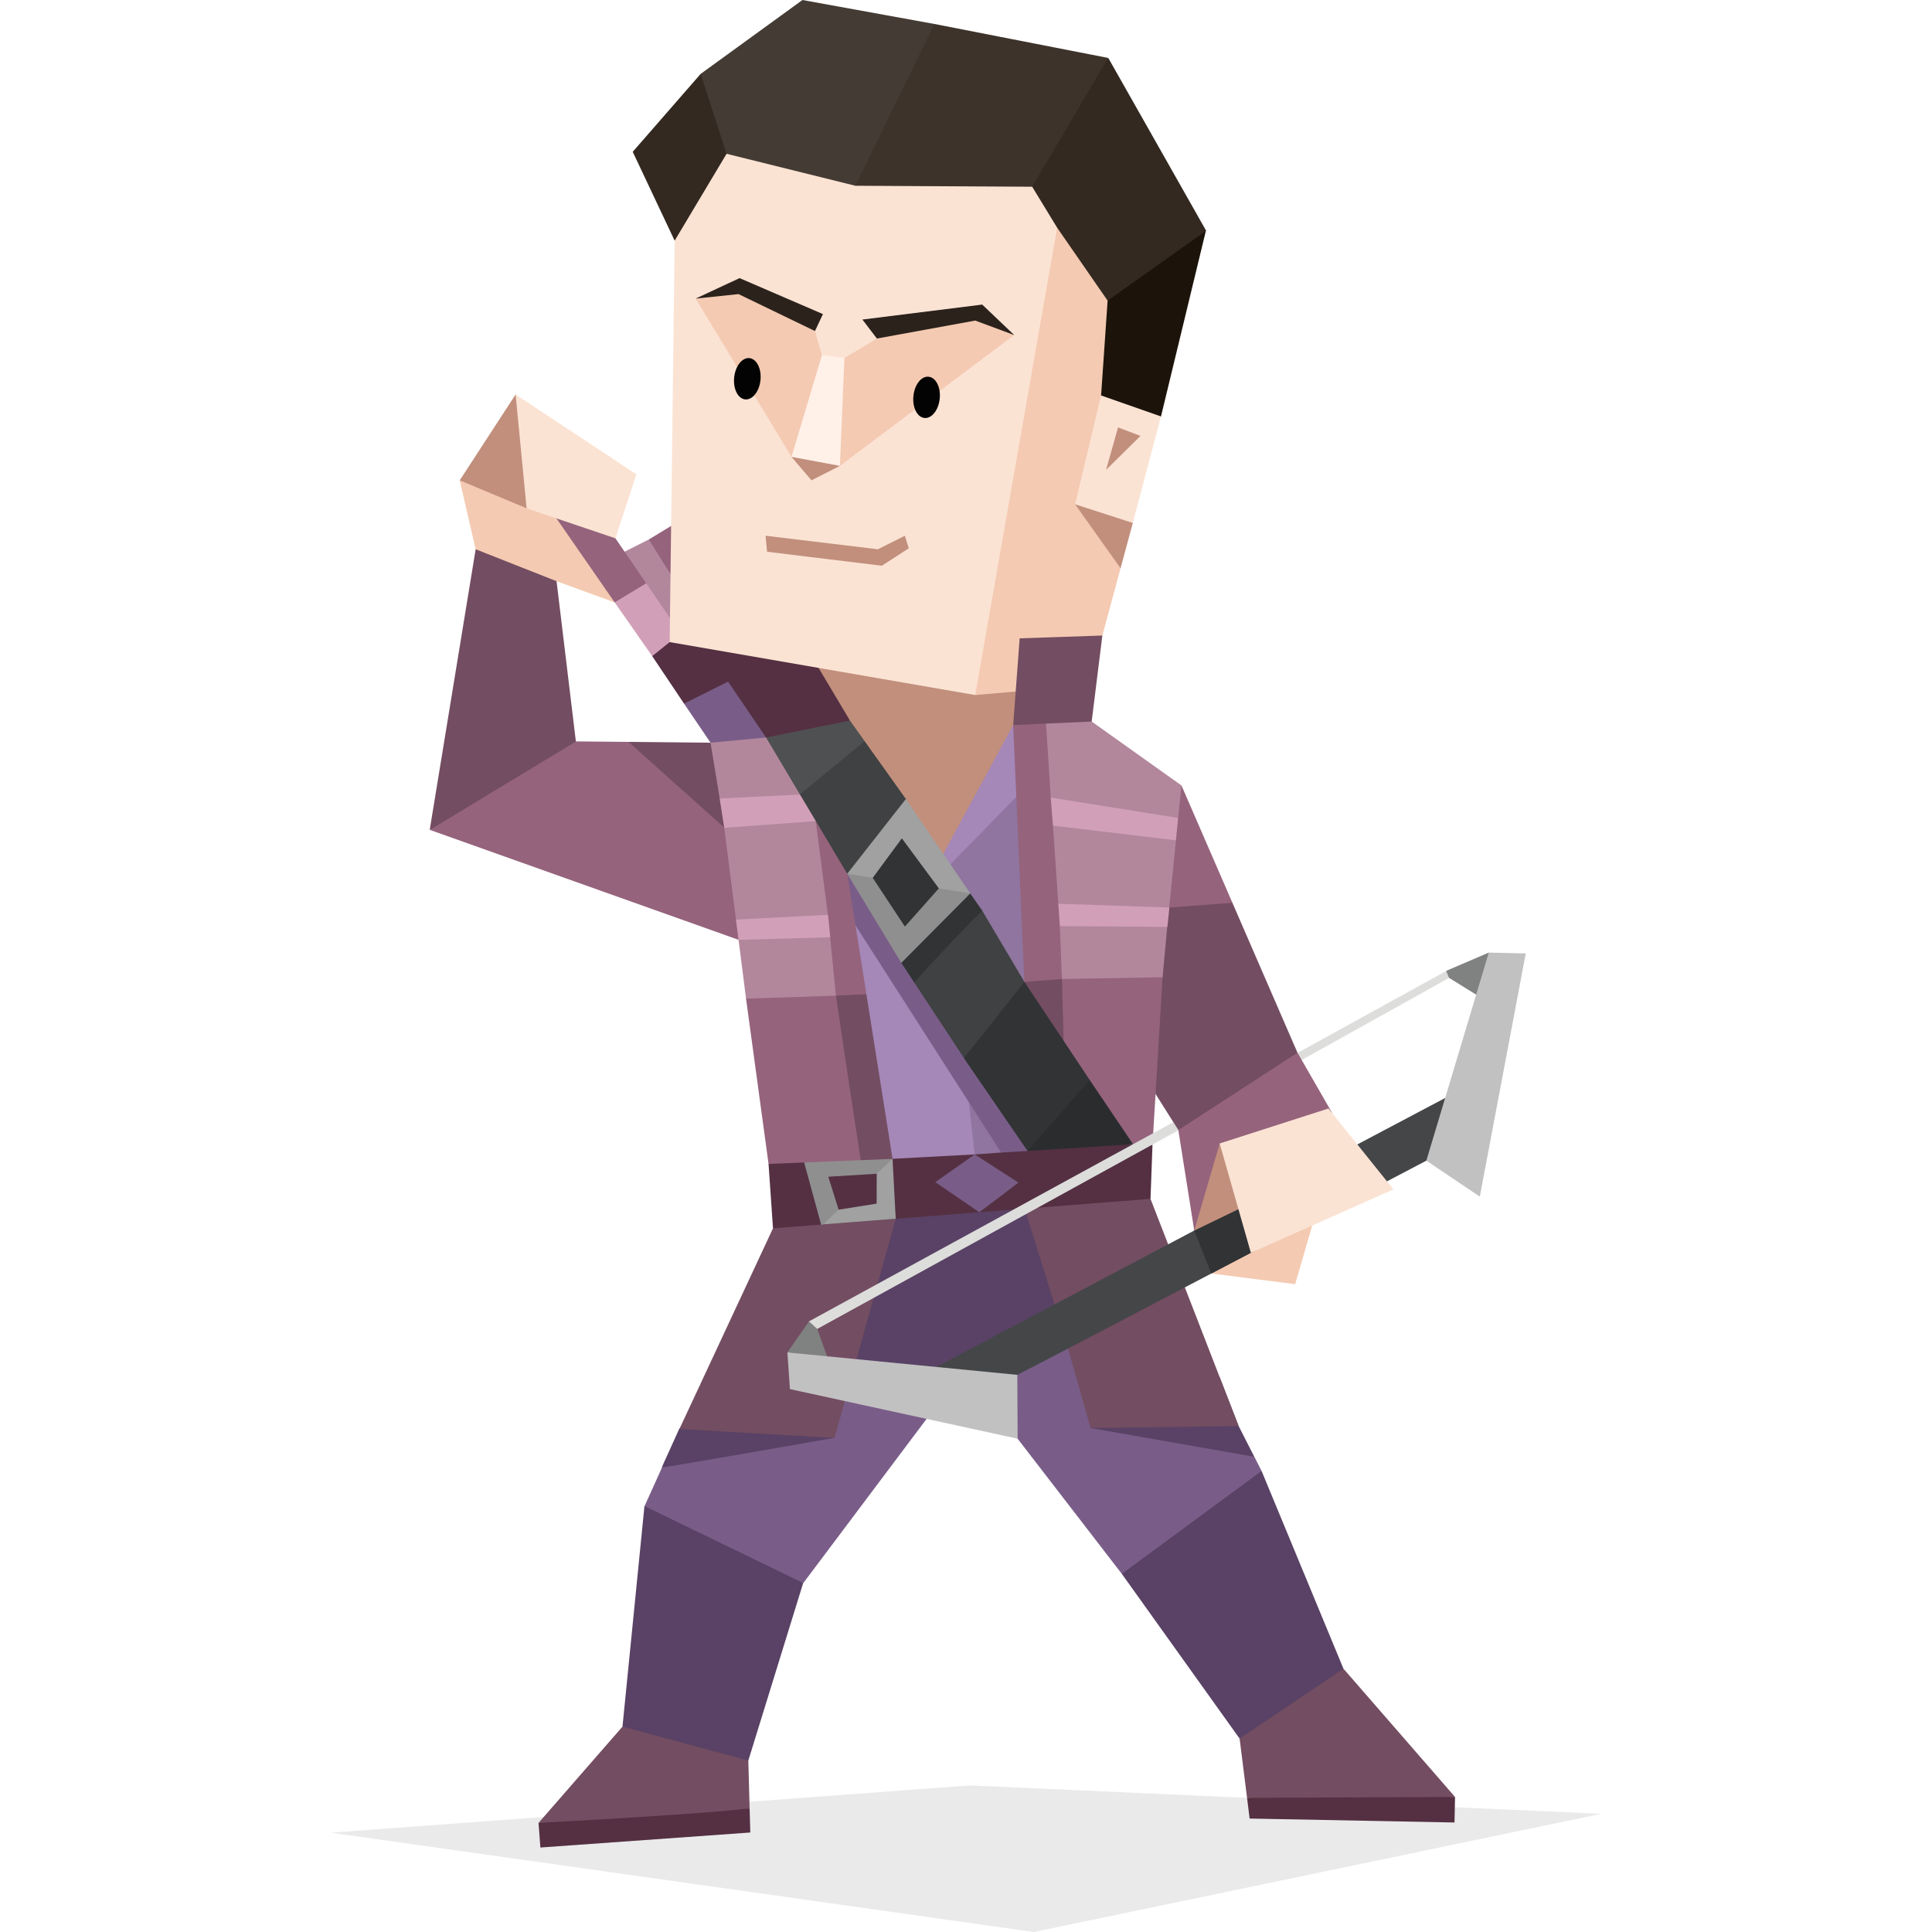 <svg id="Layer_1" data-name="Layer 1" xmlns="http://www.w3.org/2000/svg" viewBox="0 0 400 400"><defs><style>.cls-1{fill:#f4cab2;}.cls-1,.cls-10,.cls-11,.cls-12,.cls-13,.cls-14,.cls-15,.cls-16,.cls-17,.cls-18,.cls-19,.cls-2,.cls-20,.cls-21,.cls-22,.cls-23,.cls-24,.cls-25,.cls-26,.cls-27,.cls-28,.cls-29,.cls-3,.cls-30,.cls-4,.cls-5,.cls-6,.cls-7,.cls-8,.cls-9{fill-rule:evenodd;}.cls-2{fill:#c18f7c;}.cls-3{fill:#95637c;}.cls-4{fill:#b2879c;}.cls-5{fill:#d1a0b8;}.cls-6{fill:#fbe3d4;}.cls-7{fill:#2c2b2b;opacity:0.1;}.cls-8{fill:#734d61;}.cls-9{fill:#543042;}.cls-10{fill:#594265;}.cls-11{fill:#795d88;}.cls-12{fill:#444648;}.cls-13{fill:#313335;}.cls-14{fill:#a0a1a0;}.cls-15{fill:#8f8f8f;}.cls-16{fill:#8f759f;}.cls-17{fill:#a587b8;}.cls-18{fill:#1c140a;}.cls-19{fill:#332921;}.cls-20{fill:#3d332b;}.cls-21{fill:#443b34;}.cls-22{fill:#2b221c;}.cls-23{fill:#fff0e8;}.cls-24{fill:#030303;}.cls-25{fill:#3f4142;}.cls-26{fill:#4f5051;}.cls-27{fill:#2b2c2e;}.cls-28{fill:#dddddc;}.cls-29{fill:#808181;}.cls-30{fill:#c2c1c2;}</style></defs><title>analysts_ENTJ_famous_fictional_malcolm_merlyn_from_arrow </title><polygon class="cls-1" points="106.13 125.71 115.23 120.33 128.26 125.09 128.67 117.44 119.26 98.52 116.85 95.27 95.18 99.45 98.48 113.72 106.13 125.71"/><polygon class="cls-2" points="116.85 95.27 106.75 81.67 95.18 99.45 109.03 105.24 116.85 95.27"/><polygon class="cls-3" points="141.39 107.41 134.32 111.7 137.28 121.6 145.73 126.23 141.39 107.41"/><polygon class="cls-4" points="128.26 114.75 140.35 131.5 144.54 127.93 134.32 111.7 128.26 114.75"/><polygon class="cls-5" points="127.26 124.72 135.03 135.84 143.9 135.54 133.79 120.77 126.83 117.54 127.26 124.72"/><polygon class="cls-3" points="111.18 101.51 127.26 124.72 133.79 120.77 127.01 110.86 111.18 101.51"/><polygon class="cls-6" points="106.75 81.67 131.77 98.21 127.41 111.45 109.03 105.24 106.75 81.67"/><polygon class="cls-7" points="68.5 379.44 214.06 400 331.5 375.53 200.83 369.65 68.5 379.44"/><polygon class="cls-1" points="250.71 258.27 248.51 263.38 268.15 265.87 271.74 253.51 250.71 258.27"/><polygon class="cls-8" points="260.79 342.18 261.1 342.24 278.15 345.49 301.25 372.04 276.87 374.42 258.19 372.23 256.65 359.96 260.79 342.18"/><polygon class="cls-9" points="301.25 372.04 301.14 377.33 258.72 376.51 258.19 372.23 301.25 372.04"/><polygon class="cls-10" points="246.73 306.62 261.2 304.55 278.15 345.49 256.65 359.96 232.26 325.85 246.73 306.62"/><path class="cls-8" d="M145.42,349.21l-16.54,8.27L111.5,377.41c2.38-.13,1,2.71,6.67,2.37,9.08-.54,24.15-1.34,32.4-2.73,1.9-.32,3.64-2.56,4.63-2.68l-.27-9.86Z"/><path class="cls-9" d="M111.5,377.41l.38,5.1,43.46-3.11-.14-5c-5.15.67-19.07,1.59-30.14,2.25C119.11,377,114,377.27,111.5,377.41Z"/><polygon class="cls-10" points="150.79 311.58 133.43 311.79 128.88 357.48 154.93 364.51 166.3 327.71 150.79 311.58"/><polygon class="cls-8" points="229.15 181.95 242.02 169.65 255.16 186.92 269.59 220.17 247 238.18 243.96 233.97 242.59 233.16 242.93 232.33 239.25 226.5 228.74 209.65 229.15 181.95"/><polygon class="cls-3" points="239.8 168.63 244.61 162.62 255.16 186.92 242.07 187.9 239.8 168.63"/><polygon class="cls-11" points="140.09 137.75 141.62 145.67 147.85 154.86 166.87 160.6 183.82 143.65 172.83 129.08 154.25 129.53 140.09 137.75"/><polygon class="cls-9" points="170.6 132.49 157.23 131.79 150.73 141.12 158.6 152.69 179.7 160.91 187.7 144.3 170.6 132.49"/><polygon class="cls-9" points="144.54 127.93 138.65 132.94 135.03 135.84 141.62 145.67 150.73 141.12 151.85 140.56 169.04 131.96 144.54 127.93"/><polygon class="cls-8" points="117.09 162.51 88.97 171.82 98.48 113.72 115.23 120.33 119.23 153.5 117.09 162.51"/><path class="cls-3" d="M164.23,181.33c2-.17-11.32,13.25-11.32,13.25L89,171.82l30.27-18.32,10.89.1,12.33,2.55S164.41,181.39,164.23,181.33Z"/><path class="cls-8" d="M130.13,153.6l17,.17,4.54,7.25L150,171.39Z"/><polygon class="cls-8" points="207.44 272.92 226.05 314.07 256.45 295.25 238.2 248.21 204.87 236.67 207.44 272.92"/><path class="cls-8" d="M216.74,293.48l3.07,6.78c5.86-.61,26.35-3.4,36.23-4.76l.41-.25-3.92-10.1-21.68.3-9.69-35.91-.2-7.3-16.09-5.57,1.57,22.12C210.53,272.12,214.6,285.62,216.74,293.48Z"/><path class="cls-11" d="M159.06,294.22l-22,9.61-3.61,8,32.87,15.92L197.67,286l-35.54-2.82-3.07,11Zm42.74-7.88h0l30.46,39.51,28.94-21.3-1.5-2.94-5.12-3.88-28.79-2.07-5.15-18.14-18.84,8.82Z"/><polygon class="cls-10" points="259.69 301.61 225.79 295.66 256.45 295.25 259.69 301.61"/><path class="cls-10" d="M137,303.83c.83,0,35.74-6.13,35.74-6.13l-27.76-6-4.36,4.14Z"/><polygon class="cls-10" points="197.67 286.01 199.59 283.46 201.8 286.34 201.8 286.34 220.71 277.74 212.16 250.25 172.86 244.65 162.13 283.19 197.67 286.01"/><path class="cls-12" d="M303.17,235.13l-7.85,5.17s-82.92,43.55-84.7,44.35S196.9,287,196.9,287l-3-4,53.39-28.25,1.85-12.88L260,248.06l42.81-22.64Z"/><path class="cls-13" d="M280.22,248.23l-29.44,15.44h0l-3.52-8.9,1.14-8,7.33-1.16,4.22,2.4,8.29-4.38,3.94-.63Z"/><polygon class="cls-8" points="166.71 249.35 160.04 254.31 144.91 286.76 167.74 295.72 185.45 252.33 166.71 249.35"/><path class="cls-8" d="M144.91,286.76l-4.25,9.11,32.12,1.83,12.67-45.37-7.26-1.15c-2.79,11.47-14.64,36.42-14.64,36.42Z"/><polygon class="cls-9" points="166.66 234.26 159.12 240.98 160.04 254.31 238.2 248.21 238.61 237.05 166.66 234.26"/><polygon class="cls-11" points="193.64 244.75 201.81 239.01 210.86 244.85 202.76 250.98 193.64 244.75"/><polygon class="cls-14" points="166.66 234.26 171.95 240.45 170.03 253.53 185.45 252.33 184.79 239.92 169.59 234.37 166.66 234.26"/><path class="cls-15" d="M166,238.88,170,253.53l.37,0,14.39-13.58S173.27,239.17,166,238.88Z"/><polygon class="cls-16" points="181.13 207.28 201.81 239.01 207.27 238.62 219.18 232.4 215.38 202.87 181.13 207.28"/><polygon class="cls-11" points="207.27 238.62 212.77 238.3 215.32 234.88 196.82 205.26 186.72 206.56 207.27 238.62"/><polygon class="cls-2" points="171.31 157.34 203.07 199.66 222.53 161.2 208.53 135.63 175.97 149.18 171.31 157.34"/><polygon class="cls-16" points="198.61 191.04 196.32 178.28 212.25 154.24 219.48 193.13 210.6 214.2 198.61 191.04"/><path class="cls-17" d="M196,179.73l-.69-3,14.48-26.65,2.84,12.57C207,168.56,198.62,177.05,196,179.73Z"/><polygon class="cls-17" points="169.87 224.54 184.79 239.92 201.81 239.01 200.6 228.22 198.18 221.21 199.51 218.43 195.71 184.43 164.7 163.34 169.87 224.54"/><polygon class="cls-11" points="200.6 228.22 198.31 207.64 176.5 172.74 172.99 185.14 200.6 228.22"/><polygon class="cls-3" points="176.9 165.51 174.59 175.72 179.38 205.85 166.46 221.44 156.42 196.85 162.79 164.61 176.9 165.51"/><polygon class="cls-3" points="184.79 239.92 159.12 240.98 154.46 206.76 156.42 196.85 173.07 206.14 184.79 239.92"/><path class="cls-8" d="M179.38,205.85l5.41,34.07-6.58.27c-1.8-11.42-5.14-34.05-5.14-34.05Z"/><polygon class="cls-4" points="167.46 159.01 158.6 152.69 147.11 153.77 149.01 165.33 153.22 166.65 149.95 171.39 152.38 190.4 155.6 192.91 152.91 194.58 154.46 206.76 173.07 206.14 171.87 194.05 167.49 191.25 171.41 189.4 167.46 159.01"/><path class="cls-5" d="M149,165.33l.94,6.06L168.89,170l0-5.67h0l-19.9,1Zm3.37,25.07h0l.53,4.18,19-.53-.46-4.65Z"/><path class="cls-3" d="M215.25,144c1,1.43-5.48,6.1-5.48,6.1l2.41,55.41,14.53,9.08L237,192.15,216.8,149Z"/><polygon class="cls-3" points="213.55 207.21 217.4 219.32 234.86 237.43 238.61 237.05 240.7 202.33 237.03 192.15 219.86 202.69 213.55 207.21"/><polygon class="cls-8" points="212.09 203.29 213.8 222.16 220.51 226.19 219.86 202.69 212.09 203.29"/><polygon class="cls-4" points="219.86 202.69 219.43 191.79 222.18 189.6 219.11 187.11 218.01 170.9 220.63 167.89 217.55 165.13 216.44 147.82 221.87 144.83 223.83 147.83 244.61 162.62 243.93 169.35 240.13 171.45 243.47 173.98 242.07 187.9 240.06 189.6 241.66 191.95 240.7 202.33 219.86 202.69"/><path class="cls-5" d="M219.43,191.79l-.32-4.68,23,.79-.41,4-22.23-.16ZM218,170.93h0l-.46-5.8,26.38,4.22-.46,4.63Z"/><polygon class="cls-2" points="164.39 129.74 175.97 149.18 209.77 150.11 218.56 143.8 220 125.4 164.39 129.74"/><polygon class="cls-1" points="229.72 109.38 232 117.65 227.66 133.7 209.77 150.11 212.66 142.97 201.91 143.9 204.97 46.43 230.34 38.98 236.85 74.23 229.72 109.38"/><polygon class="cls-8" points="209.77 150.11 211.11 132.16 228.23 131.58 226.02 149.39 209.77 150.11"/><polygon class="cls-2" points="227.55 100.8 222.59 104.41 232 117.65 234.54 108.27 227.55 100.8"/><polygon class="cls-6" points="236.85 74.23 240.37 86.22 234.54 108.27 222.59 104.41 227.97 81.88 236.85 74.23"/><polygon class="cls-18" points="234.79 48.8 249.67 47.76 240.37 86.22 227.97 81.88 229.32 62.24 234.79 48.8"/><path class="cls-19" d="M203,24c1-.82,26.46-12,26.46-12l20.26,35.77L229.32,62.24l-10.45-15.1-13.65,2.07Z"/><polygon class="cls-20" points="168.83 10.55 193.44 4.96 229.41 11.99 213.7 38.66 172.97 48.59 165.94 24.4 168.83 10.55"/><polygon class="cls-21" points="144.23 26.88 145.06 15.3 166.14 0 193.44 4.96 177.1 38.46 150.22 40.73 144.23 26.88"/><polygon class="cls-19" points="166.76 48.17 150.43 31.84 145.06 15.3 131 31.43 139.68 49.83 166.76 48.17"/><polygon class="cls-6" points="139.68 49.83 138.65 132.94 201.91 143.9 218.87 47.14 213.7 38.66 177.1 38.46 150.43 31.84 139.68 49.83"/><polygon class="cls-1" points="153.43 59.13 144.02 61.82 163.87 94.59 171.44 91.73 173.9 96.45 209.98 69.37 202.33 64.51 181.55 70.09 174.83 74.12 170.49 79.19 170.18 73.5 168.73 68.54 153.43 59.13"/><polygon class="cls-2" points="170.18 89.32 163.87 94.59 168.01 99.45 173.9 96.45 170.18 89.32"/><polygon class="cls-22" points="178.55 66.16 203.36 63.06 209.98 69.37 201.91 66.37 181.55 70.09 178.55 66.16"/><polygon class="cls-22" points="170.38 65.03 168.73 68.54 152.91 60.89 144.02 61.82 153.12 57.58 170.38 65.03"/><polygon class="cls-23" points="170.18 73.5 163.87 94.59 173.9 96.45 174.83 74.12 170.18 73.5"/><path class="cls-24" d="M155.15,74.14c1.51.16,2.54,2.19,2.3,4.55s-1.65,4.14-3.16,4-2.53-2.18-2.29-4.54S153.65,74,155.15,74.14Z"/><path class="cls-24" d="M192.27,78c1.5.15,2.53,2.19,2.29,4.54s-1.65,4.15-3.16,4-2.53-2.19-2.29-4.55S190.76,77.82,192.27,78Z"/><polygon class="cls-2" points="158.5 110.92 181.76 113.72 187.34 110.92 188.16 113.51 182.58 117.13 158.81 114.23 158.5 110.92"/><polygon class="cls-2" points="236.13 90.25 231.48 88.49 229 97.28 236.13 90.25"/><polygon class="cls-25" points="165.61 164.47 175.41 180.9 181.95 178.09 189.27 203.4 199.58 219.06 212.77 238.3 212.09 203.29 203.36 188.55 191.47 175.95 187.55 165.42 179.01 153.45 165.1 154.36 165.61 164.47 165.61 164.47"/><polygon class="cls-26" points="158.6 152.69 165.61 164.47 165.61 164.47 179.01 153.45 175.97 149.18 158.6 152.69"/><polygon class="cls-13" points="199.58 219.06 212.77 238.3 226.8 229.96 225.61 223.6 212.09 203.29 199.58 219.06"/><polygon class="cls-27" points="212.77 238.3 234.59 236.89 225.61 223.6 212.77 238.3"/><path class="cls-13" d="M180.05,178.47l1.9-.38,4.66,21.26,2.66,4.05c3.62-4,9.5-10.37,14.09-14.85L200.89,185l-9.42-9L189.26,170l-3.31.62Z"/><path class="cls-28" d="M300,202.47l1.62-1.49-2.19.05L268.62,218l0,1.19.87.28L300,202.47Zm-57.06,29.86h0l-75.44,41.24-.81,3.17,2.52-1.6L244,234Z"/><polygon class="cls-3" points="268.63 217.95 269.48 219.42 275.84 230.48 259.55 240.87 247.26 254.78 243.96 233.97 244.31 233.74 268.63 217.95"/><polygon class="cls-2" points="262.75 247.28 252.52 236.74 247.26 254.78 262.75 247.28"/><path class="cls-29" d="M310.82,202.67l-2.58-5.45L299.42,201l.57,1.44,9,5.58S310.43,201.85,310.82,202.67Z"/><polygon class="cls-30" points="308.24 197.22 295.31 240.3 306.38 247.75 315.89 197.4 308.24 197.22"/><polygon class="cls-29" points="167.95 283.93 163.02 280.01 167.49 273.57 169.2 275.14 171.88 282.58 167.95 283.93"/><polygon class="cls-30" points="163.55 287.6 210.69 297.87 210.62 284.65 163.02 280.01 163.55 287.6"/><polygon class="cls-15" points="186.61 199.35 200.89 184.97 187.91 175.02 175.41 180.9 186.61 199.35"/><polygon class="cls-14" points="200.89 184.97 187.55 165.42 175.41 180.9 200.89 184.97"/><polygon class="cls-13" points="180.69 181.75 186.72 173.57 194.38 183.93 187.35 191.84 180.69 181.75"/><polygon class="cls-9" points="171.49 243.63 173.63 250.45 181.5 249.2 181.52 243.01 171.49 243.63"/><polygon class="cls-6" points="252.52 236.74 258.98 259.38 288.49 246.25 275.05 229.5 252.52 236.74"/></svg>